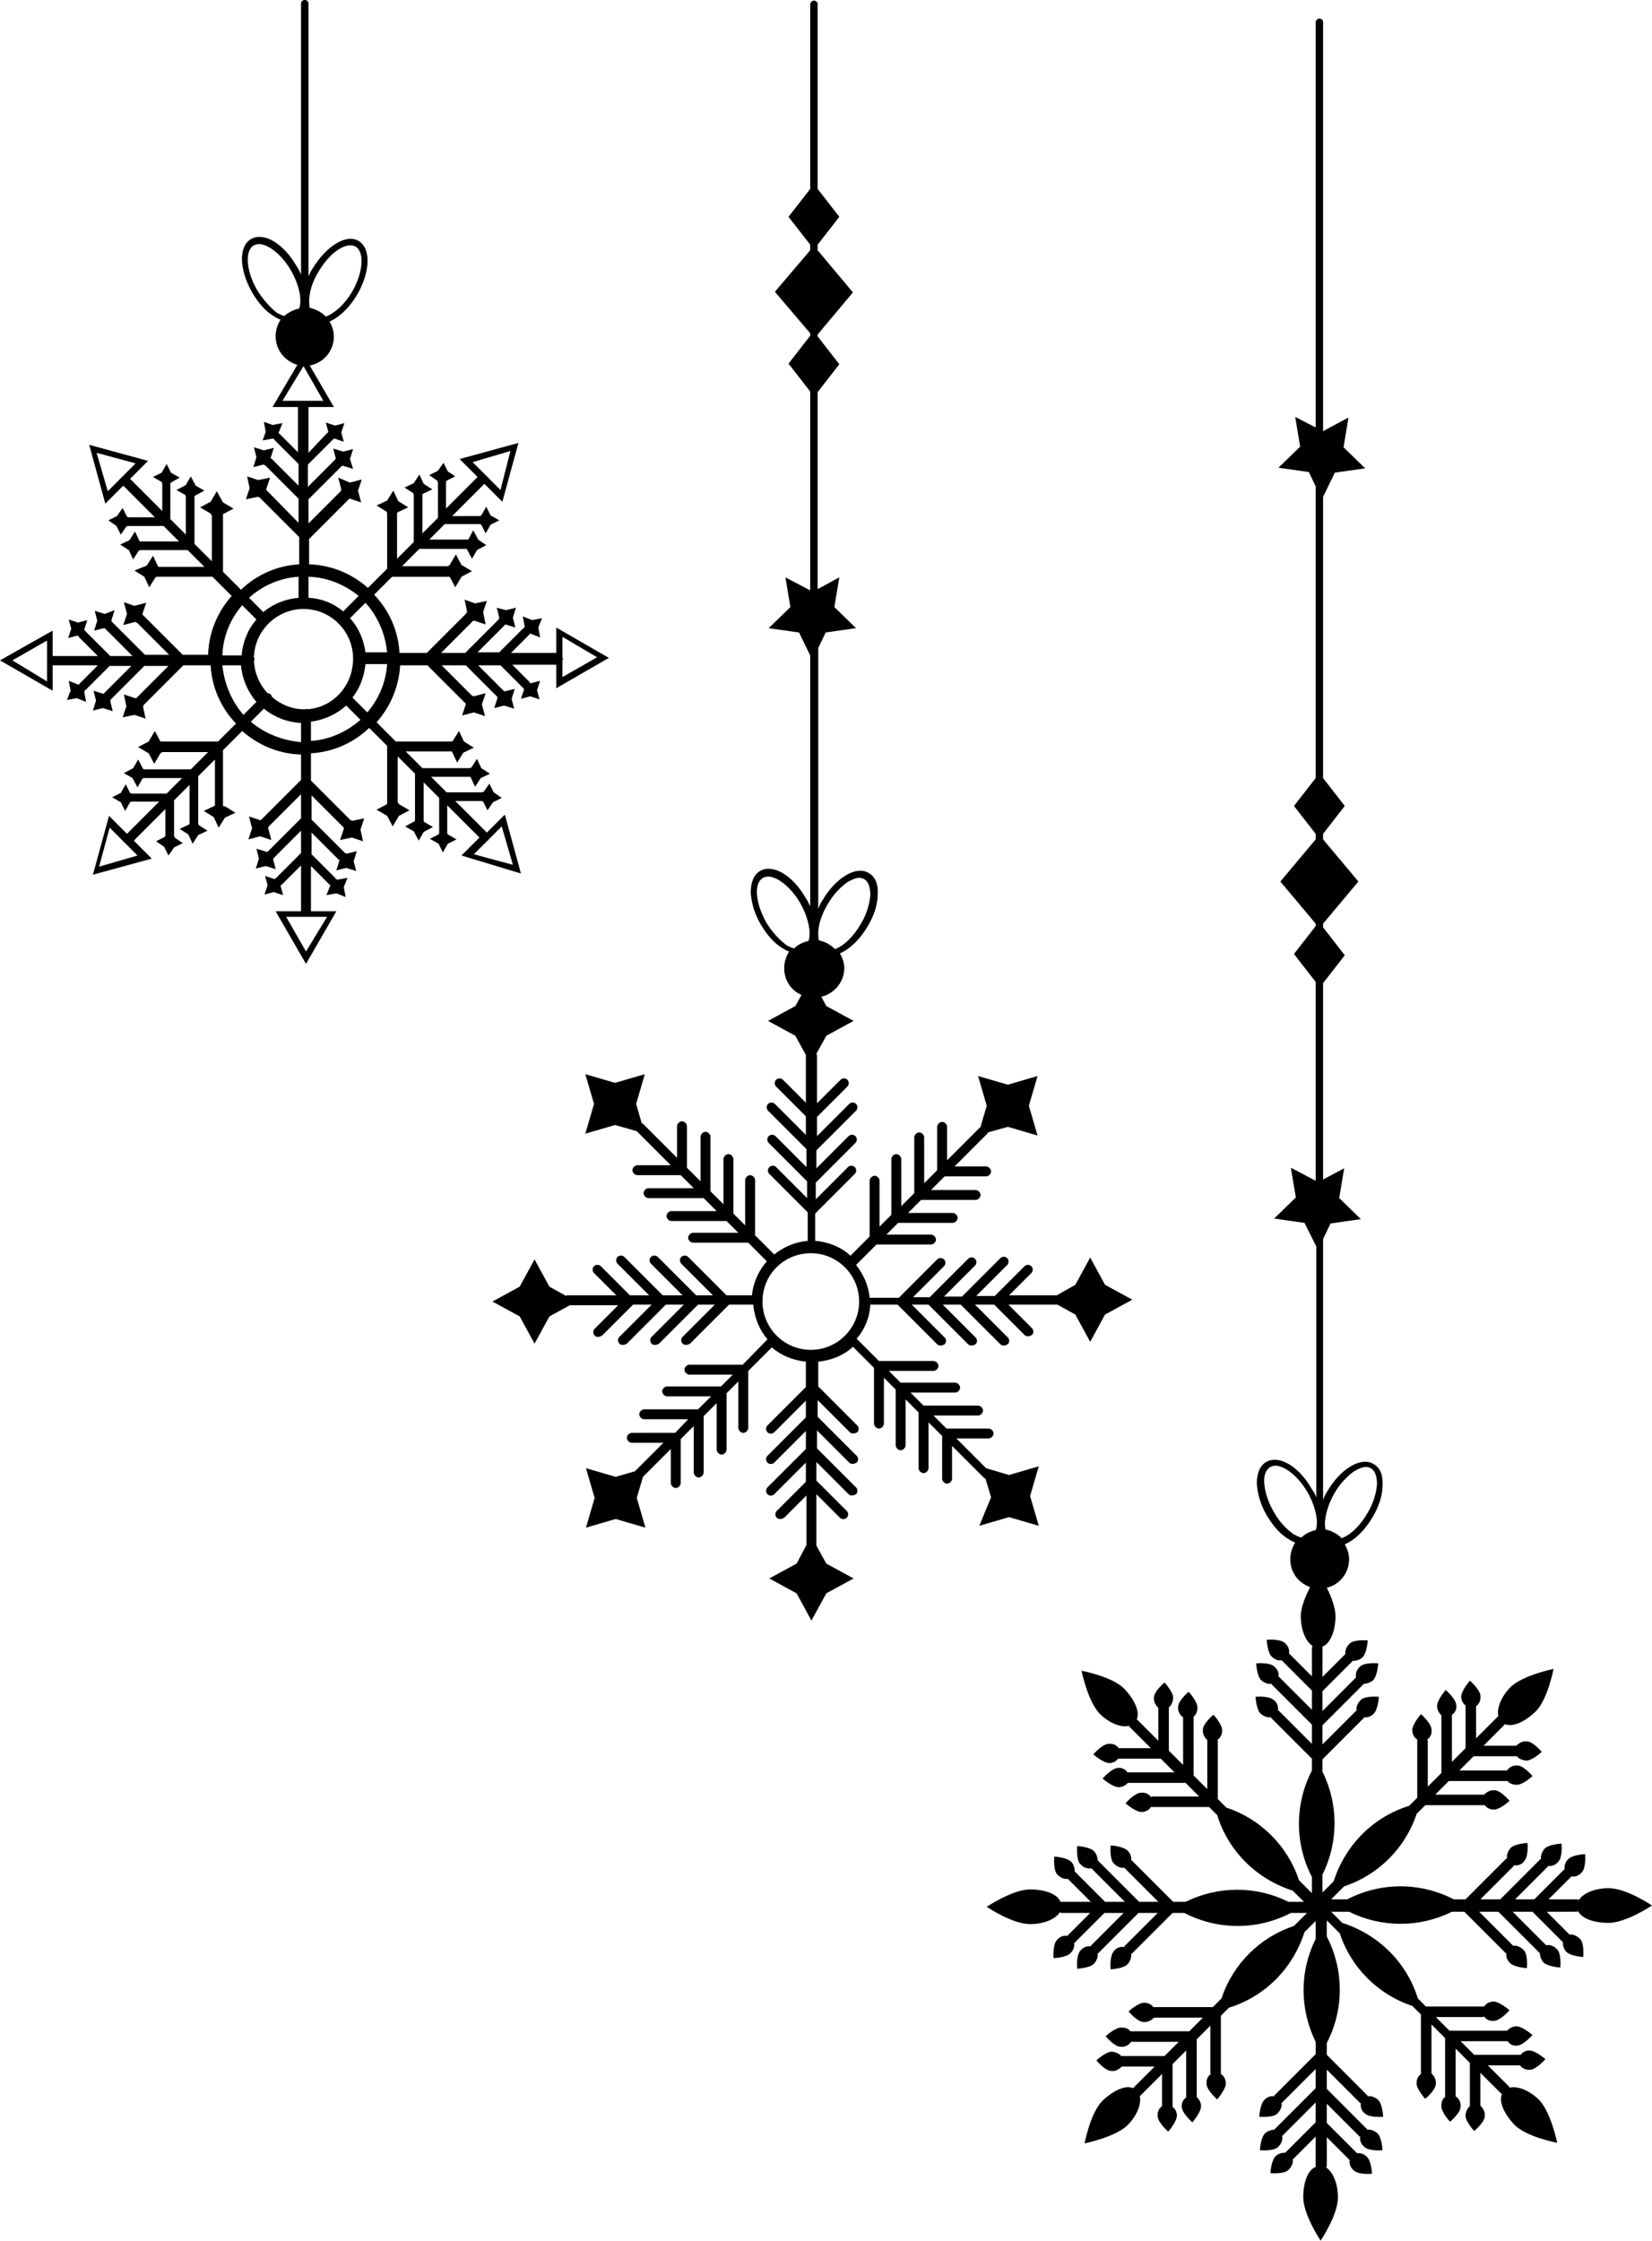 <?xml version="1.0" encoding="UTF-8"?>
<!DOCTYPE svg PUBLIC '-//W3C//DTD SVG 1.0//EN'
          'http://www.w3.org/TR/2001/REC-SVG-20010904/DTD/svg10.dtd'>
<svg height="361.7" preserveAspectRatio="xMidYMid meet" version="1.0" viewBox="0.0 -0.1 266.7 361.7" width="266.7" xmlns="http://www.w3.org/2000/svg" xmlns:xlink="http://www.w3.org/1999/xlink" zoomAndPan="magnify"
><g id="change1_1"
  ><path d="M158.1,246.2l4.8-1.4l4.8,1.4l-1.4-4.8l1.4-4.8l-4.8,1.4l-3.7-1.1l-4.8-4.8h5.2c0.4,0,0.8-0.4,0.8-0.8 c0-0.4-0.4-0.8-0.8-0.8h-6.8l-2.1-2.1h7.2c0.4,0,0.8-0.4,0.8-0.8c0-0.4-0.4-0.8-0.8-0.8h-8.8l-2.1-2.1h7.2c0.4,0,0.8-0.4,0.8-0.8 c0-0.4-0.4-0.8-0.8-0.8h-8.8l-1.9-1.9h7.2c0.4,0,0.8-0.4,0.8-0.8c0-0.4-0.4-0.8-0.8-0.8h-8.8l-3.6-3.6c1.3-1.5,2.1-3.4,2.2-5.5h4.4 l6.4,6.4c0.2,0.2,0.4,0.2,0.6,0.2c0.2,0,0.4-0.1,0.6-0.2c0.3-0.3,0.3-0.8,0-1.1l-5.3-5.3h2.7l6.4,6.4c0.2,0.2,0.4,0.2,0.6,0.2 s0.4-0.1,0.6-0.2c0.3-0.3,0.3-0.8,0-1.1l-5.3-5.3h2.9l6.4,6.4c0.2,0.2,0.4,0.2,0.6,0.2s0.4-0.1,0.6-0.2c0.3-0.3,0.3-0.8,0-1.1 l-5.3-5.3h3.1l4.9,4.9c0.2,0.2,0.4,0.2,0.6,0.2s0.4-0.1,0.6-0.2c0.3-0.3,0.3-0.8,0-1.1l-3.8-3.8h7.8c0,0,0.1,0,0.1,0l2.9,1.6 l2.4,4.4l2.4-4.4l4.4-2.4l-4.4-2.4l-2.4-4.4l-2.4,4.4l-3,1.7h-7.7l3.6-3.6c0.3-0.3,0.3-0.8,0-1.1c-0.3-0.3-0.8-0.3-1.1,0l-4.8,4.8 h-3l5-5c0.3-0.3,0.3-0.8,0-1.1c-0.3-0.3-0.8-0.3-1.1,0l-6.2,6.2h-2.9l5-5c0.3-0.3,0.3-0.8,0-1.1c-0.3-0.3-0.8-0.3-1.1,0l-6.2,6.2 h-2.7l5-5c0.3-0.3,0.3-0.8,0-1.1c-0.3-0.3-0.8-0.3-1.1,0l-6.2,6.2h-4.7c-0.2-2-1-3.8-2.2-5.3l3.3-3.3h8.8c0.4,0,0.8-0.4,0.8-0.8 c0-0.4-0.4-0.8-0.8-0.8h-7.2l1.9-1.9h8.8c0.4,0,0.8-0.4,0.8-0.8c0-0.4-0.4-0.8-0.8-0.8h-7.2l2.1-2.1h8.8c0.4,0,0.8-0.4,0.8-0.8 s-0.4-0.8-0.8-0.8h-7.2l2.2-2.2h6.7c0.4,0,0.8-0.4,0.8-0.8c0-0.4-0.4-0.8-0.8-0.8h-5.1l5.3-5.3c0.1-0.1,0-0.1,0.1-0.2l3.2-0.9 l4.8,1.4l-1.4-4.8l1.4-4.8l-4.8,1.4l-4.8-1.4l1.4,4.8l-1,3.4c0,0,0,0,0,0l-5.4,5.4v-5.4c0-0.4-0.4-0.8-0.8-0.8s-0.8,0.4-0.8,0.8v7 l-2.1,2.1v-7.4c0-0.4-0.4-0.8-0.8-0.8s-0.8,0.4-0.8,0.8v9l-2.1,2.1V187c0-0.4-0.4-0.8-0.8-0.8s-0.8,0.4-0.8,0.8v9l-1.9,1.9v-7.4 c0-0.4-0.4-0.8-0.8-0.8s-0.8,0.4-0.8,0.8v9l-3.1,3.1c-1.5-1.4-3.5-2.2-5.7-2.4v-4.4l6.4-6.4c0.3-0.3,0.3-0.8,0-1.1 c-0.3-0.3-0.8-0.3-1.1,0l-5.2,5.2v-2.7l6.4-6.4c0.3-0.3,0.3-0.8,0-1.1c-0.3-0.3-0.8-0.3-1.1,0l-5.2,5.2v-2.9l6.4-6.4 c0.3-0.3,0.3-0.8,0-1.1c-0.3-0.3-0.8-0.3-1.1,0l-5.2,5.2v-3.1l4.9-4.9c0.3-0.3,0.3-0.8,0-1.1c-0.3-0.3-0.8-0.3-1.1,0l-3.8,3.8v-7.8 c0-0.1-0.1-0.1-0.1-0.2l1.6-2.9l4.4-2.4l-4.4-2.4l-0.8-1.5c2.1-0.5,3.7-2.4,3.7-4.6c0-0.9-0.3-1.7-0.7-2.4c1.6-0.7,3.2-2.2,4.5-4.4 c1-1.7,1.6-3.5,1.6-5.1c0.1-1.7-0.4-2.9-1.5-3.5c-1-0.6-2.4-0.4-3.8,0.5c-1.3,0.8-2.6,2.2-3.6,3.9c-0.3,0.4-0.5,0.9-0.7,1.4v-42.1 l1.2-2.5l4.9-0.7l-3.5-3.4l0.8-4.8L132,95V63.2l3.5-4.5l-3.5-4.5v-0.3l5.7-6.8l-5.7-6.8v-0.9l3.5-4.5l-3.5-4.5V0.6 c0-0.4-0.3-0.6-0.6-0.6s-0.6,0.3-0.6,0.6v29.8l-3.5,4.5l3.5,4.5v0.9l-5.7,6.7l5.7,6.7v0.4l-3.5,4.5l3.5,4.5v32.1l-4-2.1l0.8,4.8 l-3.5,3.4l4.9,0.7l1.8,3.7v40.5c-0.2-0.4-0.4-0.9-0.7-1.3c-2.1-3.7-5.3-5.6-7.4-4.4c-1,0.6-1.5,1.8-1.5,3.5c0.1,1.6,0.6,3.4,1.6,5.1 c1,1.7,2.2,3.1,3.6,3.9c0.3,0.2,0.7,0.4,1,0.5c-0.5,0.8-0.8,1.7-0.8,2.7c0,1.9,1.1,3.6,2.8,4.3l-1,1.8l-4.4,2.4l4.4,2.4l1.7,3.1 c0,0,0,0,0,0v7.7l-3.7-3.7c-0.3-0.3-0.8-0.3-1.1,0c-0.3,0.3-0.3,0.8,0,1.1l4.8,4.8v3l-5-5c-0.3-0.3-0.8-0.3-1.1,0 c-0.3,0.3-0.3,0.8,0,1.1l6.2,6.2v2.9l-5-5c-0.3-0.3-0.8-0.3-1.1,0c-0.3,0.3-0.3,0.8,0,1.1l6.2,6.2v2.7l-5-5c-0.3-0.3-0.8-0.3-1.1,0 c-0.3,0.3-0.3,0.8,0,1.1l6.2,6.2v4.6c-2.1,0.2-3.9,1-5.4,2.2l-3.1-3.1v-8.9c0-0.4-0.4-0.8-0.8-0.8c-0.4,0-0.8,0.4-0.8,0.8v7.3 l-1.9-1.9v-8.8c0-0.4-0.4-0.8-0.8-0.8c-0.4,0-0.8,0.4-0.8,0.8v7.3l-2.1-2.1v-8.8c0-0.4-0.4-0.8-0.8-0.8c-0.4,0-0.8,0.4-0.8,0.8v7.2 l-2.2-2.2v-6.7c0-0.4-0.4-0.8-0.8-0.8c-0.4,0-0.8,0.4-0.8,0.8v5.1l-5.5-5.5c0,0-0.1,0-0.2-0.1l-0.9-3.1l1.4-4.8l-4.8,1.4l-4.8-1.4 l1.4,4.8l-1.4,4.8l4.8-1.4l3.5,1l5.5,5.5h-5.4c-0.4,0-0.8,0.4-0.8,0.8s0.4,0.8,0.8,0.8h7l2.1,2.1h-7.3c-0.4,0-0.8,0.4-0.8,0.8 s0.4,0.8,0.8,0.8h8.9l2.1,2.1h-7.3c-0.4,0-0.8,0.4-0.8,0.8c0,0.4,0.4,0.8,0.8,0.8h8.9l1.9,1.9h-7.3c-0.4,0-0.8,0.4-0.8,0.8 s0.4,0.8,0.8,0.8h8.9l3,3c-1.3,1.5-2.2,3.4-2.4,5.5h-4.1l-6.2-6.2c-0.3-0.3-0.8-0.3-1.1,0c-0.3,0.3-0.3,0.8,0,1.1l5.1,5.1h-2.7 l-6.2-6.2c-0.3-0.3-0.8-0.3-1.1,0c-0.3,0.3-0.3,0.8,0,1.1l5.1,5.1H107l-6.2-6.2c-0.3-0.3-0.8-0.3-1.1,0c-0.3,0.3-0.3,0.8,0,1.1 l5.1,5.1h-3.1l-4.7-4.7c-0.3-0.3-0.8-0.3-1.1,0c-0.3,0.3-0.3,0.8,0,1.1l3.6,3.6h-8c0,0-0.1,0-0.1,0.1l-2.7-1.5l-2.4-4.4l-2.4,4.4 l-4.4,2.4l4.4,2.4l2.4,4.4l2.4-4.4l3.3-1.8h7.8l-3.8,3.8c-0.3,0.3-0.3,0.8,0,1.1c0.2,0.2,0.4,0.2,0.6,0.2s0.4-0.1,0.6-0.2l5-5h3 l-5.2,5.2c-0.3,0.3-0.3,0.8,0,1.1c0.2,0.2,0.4,0.2,0.6,0.2s0.4-0.1,0.6-0.2l6.3-6.3h2.9l-5.2,5.2c-0.3,0.3-0.3,0.8,0,1.1 c0.2,0.2,0.4,0.2,0.6,0.2c0.2,0,0.4-0.1,0.6-0.2l6.3-6.3h2.7l-5.2,5.2c-0.3,0.3-0.3,0.8,0,1.1c0.2,0.2,0.4,0.2,0.6,0.2 s0.4-0.1,0.6-0.2l6.3-6.3h3.9c0.2,2.1,1,4.1,2.3,5.6l-4,4.1h-8.6c-0.4,0-0.8,0.4-0.8,0.8c0,0.4,0.4,0.8,0.8,0.8h7l-1.9,1.9h-8.7 c-0.4,0-0.8,0.4-0.8,0.8s0.4,0.8,0.8,0.8h7.1l-2.1,2.1h-8.7c-0.4,0-0.8,0.4-0.8,0.8c0,0.4,0.4,0.8,0.8,0.8h7.1l-2.1,2.2H102 c-0.4,0-0.8,0.4-0.8,0.8c0,0.4,0.4,0.8,0.8,0.8h5.1l-4.6,4.6l-3.1,0.9l-4.8-1.4l1.4,4.8l-1.4,4.8l4.8-1.4l4.8,1.4l-1.4-4.8l1-3.4 l4.5-4.5v5.5c0,0.4,0.4,0.8,0.8,0.8c0.4,0,0.8-0.4,0.8-0.8v-7.1l2.1-2.1v7.5c0,0.4,0.4,0.8,0.8,0.8c0.4,0,0.8-0.4,0.8-0.8v-9.1 l2.1-2.1v7.5c0,0.4,0.4,0.8,0.8,0.8c0.4,0,0.8-0.4,0.8-0.8v-9.1l1.9-1.9v7.5c0,0.4,0.4,0.8,0.8,0.8s0.8-0.4,0.8-0.8v-9.2l3.8-3.8 c1.5,1.3,3.4,2.1,5.5,2.3v4.1l-6.2,6.2c-0.3,0.3-0.3,0.8,0,1.1c0.3,0.3,0.8,0.3,1.1,0l5.1-5.1v2.7l-6.2,6.2c-0.3,0.3-0.3,0.8,0,1.1 c0.3,0.3,0.8,0.3,1.1,0l5.1-5.1v2.9l-6.2,6.2c-0.3,0.3-0.3,0.8,0,1.1c0.3,0.3,0.8,0.3,1.1,0l5.1-5.1v3.1l-4.7,4.7 c-0.3,0.3-0.3,0.8,0,1.1c0.2,0.2,0.4,0.2,0.6,0.2c0.2,0,0.4-0.1,0.6-0.2l3.6-3.6v8l-1.6,3l-4.4,2.4l4.4,2.4l2.4,4.4l2.4-4.4l4.4-2.4 l-4.4-2.4l-1.6-2.9c0,0,0,0,0,0v-8.3l3.8,3.8c0.3,0.3,0.8,0.3,1.1,0c0.3-0.3,0.3-0.8,0-1.1l-4.9-4.9v-3l5.2,5.2 c0.2,0.2,0.4,0.2,0.6,0.2s0.4-0.1,0.6-0.2c0.3-0.3,0.3-0.8,0-1.1l-6.3-6.3v-2.9l5.2,5.2c0.2,0.2,0.4,0.2,0.6,0.2s0.4-0.1,0.6-0.2 c0.3-0.3,0.3-0.8,0-1.1l-6.3-6.3v-2.7l5.2,5.2c0.2,0.2,0.4,0.2,0.6,0.2s0.4-0.1,0.6-0.2c0.3-0.3,0.3-0.8,0-1.1l-6.3-6.3v-4 c2.1-0.2,4.1-1,5.6-2.4l3.4,3.4v9c0,0.4,0.4,0.8,0.8,0.8s0.8-0.4,0.8-0.8v-7.4l1.9,1.9v9c0,0.4,0.4,0.8,0.8,0.8s0.8-0.4,0.8-0.8 v-7.4l2.1,2.1v9c0,0.4,0.4,0.8,0.8,0.8c0.4,0,0.8-0.4,0.8-0.8v-7.4l2.2,2.2v6.9c0,0.4,0.4,0.8,0.8,0.8s0.8-0.4,0.8-0.8v-5.3l5.2,5.2 c0,0,0.1,0,0.2,0.1l0.9,3L158.1,246.2z M133.6,145.9c0.9-1.6,2.1-2.8,3.2-3.6c0.7-0.4,1.4-0.7,1.9-0.7c0.3,0,0.6,0.1,0.8,0.2 c0.7,0.4,1,1.3,1,2.6c-0.1,1.4-0.6,3.1-1.5,4.6c-1.2,2.1-2.8,3.6-4.2,4.1c-0.7-0.7-1.6-1.2-2.6-1.4c-0.1-0.4-0.1-0.8-0.1-1.2 C132.1,149.1,132.7,147.4,133.6,145.9z M123.7,148.8c-0.9-1.6-1.4-3.2-1.5-4.6c-0.1-1.3,0.3-2.2,1-2.6c0.2-0.1,0.5-0.2,0.8-0.2 c1.5,0,3.7,1.7,5.2,4.3v0c0.9,1.6,1.4,3.2,1.5,4.6c0,0.6,0,1.1-0.2,1.5c-0.9,0.2-1.7,0.6-2.3,1.2c-0.4-0.1-0.8-0.3-1.2-0.5 C125.8,151.6,124.6,150.3,123.7,148.8z M130.9,202.2c4.3,0,7.8,3.5,7.8,7.8c0,4.3-3.5,7.8-7.8,7.8c-4.3,0-7.8-3.5-7.8-7.8 C123.1,205.6,126.6,202.2,130.9,202.2z M254.7,308.3C254.7,308.3,254.7,308.3,254.7,308.3c0.6,1.3,2.6,2,5,2c2.8,0,7-2.8,7-2.8 s-4.1-2.8-7-2.8c-2.2,0-4.1,0.8-4.8,1.9c-0.1,0-0.2-0.1-0.2-0.1H250l3.7-3.7c0.6,0.1,1.2-0.1,1.7-0.7c0.7-0.8,0.5-2.9,0.5-2.9 s-2.2,0.1-2.8,0.9c-0.4,0.4-0.6,1-0.5,1.5l-4.9,4.9h-3.1l5.3-5.3c0,0,0-0.1,0-0.1c0.6,0.1,1.2-0.1,1.7-0.7c0.7-0.8,0.5-2.9,0.5-2.9 s-2.2,0.1-2.8,0.9c-0.4,0.5-0.6,1.1-0.5,1.6c0,0-0.1,0-0.1,0l-6.5,6.5H239l5.3-5.3c0.1-0.1,0.1-0.2,0.1-0.2c0.6,0.1,1.3-0.1,1.7-0.7 c0.7-0.8,0.5-2.9,0.5-2.9s-2.2,0.1-2.8,0.9c-0.4,0.5-0.6,1.1-0.5,1.6c-0.1,0-0.1,0-0.2,0.1l-6.5,6.5h-1.9c-5.4-2.8-11.8-2.8-17.2,0 h-2.6l2.1-2.1c5.5-1.8,9.9-6.2,11.7-11.7l1.4-1.4h9.5c0,0,0,0,0.1,0c0.3,0.4,0.8,0.7,1.4,0.7c1,0.1,2.6-1.4,2.6-1.4 s-1.4-1.7-2.4-1.7c-0.7-0.1-1.3,0.3-1.7,0.7c0,0,0,0-0.1,0h-7.8l2.2-2.2h9.5c0,0,0,0,0,0c0.3,0.4,0.8,0.6,1.4,0.6 c1,0.1,2.6-1.4,2.6-1.4s-1.4-1.7-2.4-1.7c-0.7-0.1-1.4,0.3-1.7,0.8h-7.7l2.3-2.3h7c0.3,0.4,0.8,0.6,1.4,0.7c1,0.1,2.6-1.4,2.6-1.4 s-1.4-1.7-2.4-1.7c-0.7-0.1-1.3,0.3-1.7,0.7h-5.3l3.4-3.4c0,0,0,0,0-0.1c1.3,0.6,3.3-0.4,5-2c2-2,2.9-6.9,2.9-6.9s-4.9,1-6.9,2.9 c-1.6,1.6-2.3,3.5-2,4.8c-0.1,0-0.2,0-0.2,0.1l-3.4,3.4v-5.2c0.5-0.3,0.8-1,0.7-1.7c-0.1-1-1.7-2.4-1.7-2.4s-1.4,1.6-1.4,2.6 c0,0.6,0.3,1.1,0.7,1.4v6.9l-2.2,2.2v-7.5c0,0,0-0.1,0-0.1c0.5-0.3,0.8-0.9,0.7-1.6c-0.1-1-1.7-2.4-1.7-2.4s-1.4,1.6-1.4,2.6 c0,0.6,0.3,1.1,0.7,1.5c0,0,0,0.1,0,0.1v9.2l-2.2,2.2V281c0-0.1,0-0.2-0.1-0.3c0.5-0.3,0.8-0.9,0.7-1.7c-0.1-1-1.7-2.4-1.7-2.4 s-1.4,1.6-1.4,2.6c0,0.6,0.3,1.2,0.8,1.5c0,0.1,0,0.1,0,0.2v9.2l-1.3,1.3c-5.8,1.8-10.3,6.3-12.2,12.2l-1.8,1.8v-2.9 c2.6-5.2,2.6-11.4,0-16.6v-2l6.7-6.7c0,0,0,0,0-0.1c0.5,0.1,1.1-0.1,1.5-0.5c0.8-0.7,0.9-2.8,0.9-2.8s-2.2-0.2-2.9,0.5 c-0.5,0.5-0.8,1.1-0.7,1.7c0,0,0,0,0,0l-5.5,5.5v-3.1l6.7-6.7c0,0,0,0,0,0c0.5,0,1-0.2,1.4-0.5c0.8-0.7,0.9-2.8,0.9-2.8 s-2.2-0.2-2.9,0.5c-0.6,0.5-0.8,1.2-0.7,1.8l-5.4,5.4v-3.2l4.9-4.9c0.5,0,1-0.1,1.5-0.5c0.8-0.7,0.9-2.8,0.9-2.8s-2.2-0.2-2.9,0.5 c-0.5,0.5-0.8,1.1-0.7,1.7l-3.7,3.7v-4.8c0,0,0,0,0-0.1c1.3-0.5,2.1-2.6,2.1-4.9c0-1.4-0.7-3.2-1.4-4.6c2.1-0.5,3.6-2.4,3.6-4.6 c0-0.9-0.3-1.7-0.7-2.4c1.6-0.7,3.2-2.2,4.5-4.4c1-1.7,1.6-3.5,1.6-5.1c0.1-1.7-0.4-2.9-1.5-3.5c-1-0.6-2.4-0.4-3.8,0.5 c-1.3,0.8-2.6,2.2-3.6,3.9c-0.3,0.4-0.5,0.9-0.7,1.4v-42.1l1.2-2.5l4.9-0.7l-3.5-3.4l0.8-4.8l-3.4,1.8v-31.7l3.5-4.5l-3.5-4.5V149 l5.7-6.8l-5.7-6.8v-0.9l3.5-4.5l-3.5-4.5V80.1l1.9-3.9l4.9-0.7l-3.5-3.4l0.8-4.8l-4.1,2.2V3.5c0-0.4-0.3-0.6-0.6-0.6 s-0.6,0.3-0.6,0.6v65.4l-3.3-1.7l0.8,4.8l-3.5,3.4l4.9,0.7l1.1,2.3v47.1l-3.5,4.5l3.5,4.5v0.9l-5.7,6.8l5.7,6.8v0.4l-3.5,4.5 l3.5,4.5v32.1l-4-2.1l0.8,4.8l-3.5,3.4l4.9,0.7l1.9,3.8v40.5c-0.2-0.5-0.4-0.9-0.7-1.3c-2.1-3.7-5.3-5.6-7.4-4.4 c-1,0.6-1.5,1.8-1.5,3.5c0.1,1.6,0.6,3.4,1.6,5.1c1,1.7,2.2,3.1,3.6,3.9c0.3,0.2,0.7,0.4,1,0.5c-0.5,0.8-0.8,1.7-0.8,2.7 c0,2.1,1.3,3.8,3.2,4.5c-0.7,1.4-1.5,3.2-1.5,4.7c0,2.2,0.8,4.1,1.9,4.8c0,0.1-0.1,0.2-0.1,0.2v4.7l-3.7-3.7 c0.1-0.6-0.1-1.2-0.7-1.7c-0.8-0.7-2.9-0.5-2.9-0.5s0.1,2.2,0.9,2.8c0.4,0.4,1,0.6,1.5,0.5l4.9,4.9v3.1l-5.3-5.3c0,0-0.1,0-0.1,0 c0.1-0.6-0.1-1.2-0.7-1.7c-0.8-0.7-2.9-0.5-2.9-0.5s0.1,2.2,0.9,2.8c0.5,0.4,1.1,0.6,1.6,0.5c0,0,0,0.1,0,0.1l6.5,6.5v3.1l-5.3-5.3 c-0.1-0.1-0.2-0.1-0.2-0.1c0.1-0.6-0.1-1.3-0.7-1.7c-0.8-0.7-2.9-0.5-2.9-0.5s0.1,2.2,0.9,2.8c0.5,0.4,1.1,0.6,1.6,0.5 c0,0.1,0,0.1,0.1,0.2l6.5,6.5v1.9c-2.8,5.4-2.8,11.8,0,17.2v2.6l-2.1-2.1c-1.8-5.5-6.2-9.9-11.7-11.7l-1.4-1.4v-9.5c0,0,0,0,0-0.1 c0.4-0.3,0.7-0.8,0.7-1.4c0.1-1-1.4-2.6-1.4-2.6s-1.7,1.4-1.7,2.4c-0.1,0.7,0.3,1.3,0.7,1.7c0,0,0,0,0,0.1v7.8l-2.2-2.2V277 c0,0,0,0,0,0c0.4-0.3,0.6-0.8,0.6-1.4c0.1-1-1.4-2.6-1.4-2.6s-1.7,1.4-1.7,2.4c-0.1,0.7,0.3,1.4,0.8,1.7v7.7l-2.3-2.3v-7 c0.4-0.3,0.6-0.8,0.7-1.4c0.1-1-1.4-2.6-1.4-2.6s-1.7,1.4-1.7,2.4c-0.1,0.7,0.3,1.3,0.7,1.7v5.3l-3.4-3.4c0,0,0,0-0.1,0 c0.6-1.3-0.4-3.3-2-5c-2-2-6.9-2.9-6.9-2.9s1,4.9,2.9,6.9c1.6,1.6,3.5,2.3,4.8,2c0,0.1,0,0.2,0.1,0.2l3.4,3.4h-5.2 c-0.3-0.5-1-0.8-1.7-0.7c-1,0.1-2.4,1.7-2.4,1.7s1.6,1.4,2.6,1.4c0.6,0,1.1-0.3,1.4-0.7h6.9l2.2,2.2h-7.5c0,0-0.1,0-0.1,0 c-0.3-0.5-0.9-0.8-1.6-0.7c-1,0.1-2.4,1.7-2.4,1.7s1.6,1.4,2.6,1.4c0.6,0,1.1-0.3,1.5-0.7c0,0,0.1,0,0.1,0h9.2l2.2,2.2h-7.5 c-0.1,0-0.2,0-0.3,0.1c-0.3-0.5-0.9-0.8-1.7-0.7c-1,0.1-2.4,1.7-2.4,1.7s1.6,1.4,2.6,1.4c0.6,0,1.2-0.3,1.5-0.8c0.1,0,0.1,0,0.2,0 h9.2l1.3,1.3c1.8,5.8,6.3,10.3,12.2,12.2l1.8,1.8H208c-5.2-2.6-11.3-2.6-16.6,0h-2l-6.7-6.7c0,0,0,0-0.1,0c0.1-0.5-0.1-1.1-0.5-1.5 c-0.7-0.8-2.8-0.9-2.8-0.9s-0.2,2.2,0.5,2.9c0.5,0.5,1.1,0.8,1.7,0.7c0,0,0,0,0,0l5.5,5.5h-3.1l-6.7-6.7c0,0,0,0,0,0 c0-0.5-0.2-1-0.5-1.4c-0.7-0.8-2.8-0.9-2.8-0.9s-0.2,2.2,0.5,2.9c0.5,0.6,1.2,0.8,1.8,0.7l5.4,5.4h-3.2l-4.9-4.9 c0-0.5-0.1-1-0.5-1.5c-0.7-0.8-2.8-0.9-2.8-0.9s-0.2,2.2,0.5,2.9c0.5,0.5,1.1,0.8,1.7,0.7l3.7,3.7h-4.8c0,0,0,0-0.1,0 c-0.5-1.3-2.6-2-4.9-2c-2.8,0-7,2.8-7,2.8s4.1,2.8,7,2.8c2.2,0,4.1-0.8,4.8-1.9c0.1,0,0.2,0.1,0.2,0.1h4.7l-3.7,3.7 c-0.6-0.1-1.2,0.1-1.7,0.7c-0.7,0.8-0.5,2.9-0.5,2.9s2.2-0.1,2.8-0.9c0.4-0.4,0.6-1,0.5-1.5l4.9-4.9h3.1l-5.3,5.3c0,0,0,0.1,0,0.1 c-0.6-0.1-1.2,0.1-1.7,0.7c-0.7,0.8-0.5,2.9-0.5,2.9s2.2-0.1,2.8-0.9c0.4-0.5,0.6-1.1,0.5-1.6c0,0,0.1,0,0.1,0l6.5-6.5h3.1l-5.3,5.3 c-0.1,0.1-0.1,0.2-0.1,0.2c-0.6-0.1-1.3,0.1-1.7,0.7c-0.7,0.8-0.5,2.9-0.5,2.9s2.2-0.1,2.8-0.9c0.4-0.5,0.6-1.1,0.5-1.6 c0.1,0,0.1,0,0.2-0.1l6.5-6.5h1.9c5.4,2.8,11.8,2.8,17.2,0h2.6l-2.1,2.1c-5.5,1.8-9.9,6.2-11.7,11.7l-1.4,1.4h-9.5c0,0,0,0-0.1,0 c-0.3-0.4-0.8-0.7-1.4-0.7c-1-0.1-2.6,1.4-2.6,1.4s1.4,1.7,2.4,1.7c0.7,0.1,1.3-0.3,1.7-0.7c0,0,0,0,0.1,0h7.8l-2.2,2.2h-9.5 c0,0,0,0,0,0c-0.3-0.4-0.8-0.6-1.4-0.6c-1-0.1-2.6,1.4-2.6,1.4s1.4,1.7,2.4,1.7c0.7,0.1,1.4-0.3,1.7-0.8h7.7l-2.3,2.3h-7 c-0.3-0.4-0.8-0.6-1.4-0.7c-1-0.1-2.6,1.4-2.6,1.4s1.4,1.7,2.4,1.7c0.7,0.1,1.3-0.3,1.7-0.7h5.3l-3.4,3.4c0,0,0,0,0,0.1 c-1.3-0.6-3.3,0.4-5,2c-2,2-2.9,6.9-2.9,6.9s4.9-1,6.9-2.9c1.6-1.6,2.3-3.5,2-4.8c0.1,0,0.2,0,0.2-0.1l3.4-3.4v5.2 c-0.5,0.3-0.8,1-0.7,1.7c0.1,1,1.7,2.4,1.7,2.4s1.4-1.6,1.4-2.6c0-0.6-0.3-1.1-0.7-1.4v-6.9l2.2-2.2v7.5c0,0,0,0.1,0,0.1 c-0.5,0.3-0.8,0.9-0.7,1.6c0.1,1,1.7,2.4,1.7,2.4s1.4-1.6,1.4-2.6c0-0.6-0.3-1.1-0.7-1.5c0,0,0-0.1,0-0.1v-9.2l2.2-2.2v7.5 c0,0.1,0,0.2,0.1,0.3c-0.5,0.3-0.8,0.9-0.7,1.7c0.1,1,1.7,2.4,1.7,2.4s1.4-1.6,1.4-2.6c0-0.6-0.3-1.2-0.8-1.5c0-0.1,0-0.1,0-0.2 v-9.2l1.3-1.3c5.8-1.8,10.3-6.3,12.2-12.2l1.8-1.8v2.9c-2.6,5.2-2.6,11.3,0,16.6v2l-6.7,6.7c0,0,0,0,0,0.1c-0.5-0.1-1.1,0.1-1.5,0.5 c-0.8,0.7-0.9,2.8-0.9,2.8s2.2,0.2,2.9-0.5c0.5-0.5,0.8-1.1,0.7-1.7c0,0,0,0,0,0l5.5-5.5v3.1l-6.7,6.7c0,0,0,0,0,0 c-0.5,0-1,0.2-1.4,0.5c-0.8,0.7-0.9,2.8-0.9,2.8s2.2,0.2,2.9-0.5c0.6-0.5,0.8-1.2,0.7-1.8l5.4-5.4v3.2l-4.9,4.9 c-0.5,0-1,0.1-1.5,0.5c-0.8,0.7-0.9,2.8-0.9,2.8s2.2,0.2,2.9-0.5c0.5-0.5,0.8-1.1,0.7-1.7l3.7-3.7v4.8c0,0,0,0,0,0.1 c-1.3,0.5-2,2.6-2,4.9c0,2.8,2.8,7,2.8,7s2.8-4.1,2.8-7c0-2.2-0.8-4.1-1.9-4.8c0-0.1,0.1-0.2,0.1-0.2v-4.7l3.7,3.7 c-0.1,0.6,0.1,1.2,0.7,1.7c0.8,0.7,2.9,0.5,2.9,0.5s-0.1-2.2-0.9-2.8c-0.4-0.4-1-0.6-1.5-0.5l-4.9-4.9v-3.1l5.3,5.3c0,0,0.1,0,0.1,0 c-0.1,0.6,0.1,1.2,0.7,1.7c0.8,0.7,2.9,0.5,2.9,0.5s-0.1-2.2-0.9-2.8c-0.5-0.4-1.1-0.6-1.6-0.5c0,0,0-0.1,0-0.1l-6.5-6.5v-3.1 l5.3,5.3c0.1,0.1,0.2,0.1,0.2,0.1c-0.1,0.6,0.1,1.3,0.7,1.7c0.8,0.7,2.9,0.5,2.9,0.5s-0.1-2.2-0.9-2.8c-0.5-0.4-1.1-0.6-1.6-0.5 c0-0.1,0-0.1-0.1-0.2l-6.5-6.5v-1.9c2.8-5.4,2.8-11.8,0-17.2v-2.6l2.1,2.1c1.8,5.5,6.2,9.9,11.7,11.7l1.4,1.4v9.5c0,0,0,0,0,0.1 c-0.4,0.3-0.7,0.8-0.7,1.4c-0.1,1,1.4,2.6,1.4,2.6s1.7-1.4,1.7-2.4c0.1-0.7-0.3-1.3-0.7-1.7c0,0,0,0,0-0.1v-7.8l2.2,2.2v9.5 c0,0,0,0,0,0c-0.4,0.3-0.6,0.8-0.6,1.4c-0.1,1,1.4,2.6,1.4,2.6s1.7-1.4,1.7-2.4c0.1-0.7-0.3-1.4-0.8-1.7v-7.7l2.3,2.3v7 c-0.4,0.3-0.6,0.8-0.7,1.4c-0.1,1,1.4,2.6,1.4,2.6s1.7-1.4,1.7-2.4c0.1-0.7-0.3-1.3-0.7-1.7v-5.3l3.4,3.4c0,0,0,0,0.1,0 c-0.6,1.3,0.4,3.3,2,5c2,2,6.9,2.9,6.9,2.9s-1-4.9-2.9-6.9c-1.6-1.6-3.5-2.3-4.8-2c0-0.1,0-0.2-0.1-0.2l-3.4-3.4h5.2 c0.3,0.5,1,0.8,1.7,0.7c1-0.1,2.4-1.7,2.4-1.7s-1.6-1.4-2.6-1.4c-0.6,0-1.1,0.3-1.4,0.7H238l-2.2-2.2h7.5c0,0,0.1,0,0.1,0 c0.3,0.5,0.9,0.8,1.6,0.7c1-0.1,2.4-1.7,2.4-1.7s-1.6-1.4-2.6-1.4c-0.6,0-1.1,0.3-1.5,0.7c0,0-0.1,0-0.1,0h-9.2l-2.2-2.2h7.5 c0.1,0,0.2,0,0.3-0.1c0.3,0.5,0.9,0.8,1.7,0.7c1-0.1,2.4-1.7,2.4-1.7s-1.6-1.4-2.6-1.4c-0.6,0-1.2,0.3-1.5,0.8c-0.1,0-0.1,0-0.2,0 h-9.2l-1.3-1.3c-1.8-5.8-6.3-10.3-12.2-12.2l-1.8-1.8h2.9c5.2,2.6,11.4,2.6,16.6,0h2l6.7,6.7c0,0,0,0,0.1,0 c-0.1,0.5,0.1,1.1,0.5,1.5c0.7,0.8,2.8,0.9,2.8,0.9s0.2-2.2-0.5-2.9c-0.5-0.5-1.1-0.8-1.7-0.7c0,0,0,0,0,0l-5.5-5.5h3.1l6.7,6.7 c0,0,0,0,0,0c0,0.5,0.2,1,0.5,1.4c0.7,0.8,2.8,0.9,2.8,0.9s0.2-2.2-0.5-2.9c-0.5-0.6-1.2-0.8-1.8-0.7l-5.4-5.4h3.2l4.9,4.9 c0,0.5,0.1,1,0.5,1.5c0.7,0.8,2.8,0.9,2.8,0.9s0.2-2.2-0.5-2.9c-0.5-0.5-1.1-0.8-1.7-0.7l-3.7-3.7H254.7z M215.4,241 c0.9-1.6,2.1-2.8,3.2-3.6c0.7-0.4,1.4-0.7,1.9-0.7c0.3,0,0.6,0.1,0.8,0.2c0.7,0.4,1,1.3,1,2.6c-0.1,1.4-0.6,3.1-1.5,4.6 c-1.2,2.1-2.8,3.6-4.2,4.1c-0.7-0.7-1.6-1.2-2.6-1.4c-0.1-0.4-0.1-0.8-0.1-1.2C214,244.2,214.5,242.6,215.4,241z M205.6,243.9 c-0.9-1.6-1.4-3.2-1.5-4.6c-0.1-1.3,0.3-2.2,1-2.6c0.2-0.1,0.5-0.2,0.8-0.2c1.5,0,3.7,1.7,5.2,4.3c0.9,1.6,1.4,3.2,1.5,4.6 c0,0.6,0,1.1-0.2,1.5c-0.9,0.2-1.7,0.6-2.3,1.2c-0.4-0.1-0.8-0.3-1.2-0.5C207.6,246.7,206.5,245.5,205.6,243.9z M84.1,140.9 l-2.6-9.5l-2.9,2.9l-5.1-5.1h4.2c0,0,0,0,0.1,0l0.2,0.1l0.7,1.4l0.9-1.3l1.4-0.7l-1.3-0.9l-0.7-1.4l-0.9,1.3l-0.3,0.1c0,0,0,0-0.1,0 h-5.6l-2.5-2.5h6.2c0,0,0.1,0,0.1,0l0.1,0.1l0.7,1.5l0.9-1.4l1.5-0.7l-1.4-0.9l-0.7-1.5l-0.9,1.4l-0.3,0.1c0,0,0,0,0,0h-7.6 l-2.7-2.7h7.4c0,0,0,0,0,0l0.1,0.1l0.8,1.7l1-1.6l1.7-0.8l-1.6-1l-0.8-1.7l-1,1.6l-0.2,0.1c0,0,0,0,0,0h-9l-3.1-3.1 c2.2-2.5,3.6-5.7,3.8-9.2H69l6.2,6.2l0,0.1l-0.6,1.8l1.9-0.5l1.8,0.6l-0.5-1.9l0.6-1.8l-1.9,0.5l-0.3-0.1l-4.9-4.9h3.9l5.1,5.1 l0,0.2l-0.5,1.6l1.6-0.4l1.6,0.5l-0.4-1.6l0.5-1.6l-1.6,0.4l-0.2-0.1l-4.1-4.1h3.6l3.7,3.7c0,0,0,0,0,0l0.1,0.2l-0.5,1.5l1.5-0.4 l1.5,0.5l-0.4-1.5l0.5-1.5l-1.5,0.4l-0.2-0.1c0,0,0,0,0-0.1l-2.8-2.8h7.1v3.8l8.5-4.9l-8.5-4.9v4.1h-7.3l3-3c0,0,0-0.1,0-0.1l0.2,0 l1.5,0.6l-0.3-1.6l0.6-1.5l-1.6,0.3l-1.5-0.6l0.3,1.6l-0.1,0.3c0,0-0.1,0-0.1,0l-3.9,3.9h-3.5l4.4-4.4c0,0,0-0.1,0-0.1l0.1,0 l1.6,0.5l-0.4-1.6l0.5-1.6l-1.6,0.4L80.2,98l0.4,1.6l-0.1,0.3c0,0,0,0,0,0l-5.4,5.4h-3.9l5.2-5.2c0,0,0,0,0,0l0.2,0l1.8,0.6L78,98.7 l0.6-1.8l-1.9,0.4L75,96.7l0.4,1.9l-0.1,0.3c0,0,0,0,0,0l-6.4,6.4h-4.4c-0.2-3.6-1.7-6.9-4.1-9.4l2.9-2.9h9.2l0.1,0l0.9,1.7l1-1.7 l1.7-0.9l-1.7-1l-0.9-1.7l-1,1.7l-0.3,0.2h-7.4l2.8-2.8h7.6l0.1,0.1l0.8,1.5l0.8-1.4l1.5-0.8L77.2,87l-0.8-1.5L75.6,87L75.5,87h-6.2 l2.5-2.5h5.7c0,0,0,0,0,0l0.2,0.1l0.7,1.4l0.8-1.4l1.4-0.7l-1.4-0.8l-0.7-1.4l-0.8,1.4l-0.2,0.1c0,0,0,0-0.1,0h-4.4l5.2-5.2l2.9,2.9 l2.6-9.5l-9.5,2.6l2.9,2.9l-5.1,5.1v-4.2c0,0,0,0,0-0.1l0.1-0.2l1.4-0.7L72.3,76l-0.7-1.4l-0.9,1.3l-1.4,0.7l1.3,0.9l0.1,0.3 c0,0,0,0,0,0.1v5.6l-2.5,2.5v-6.2c0,0,0-0.1,0-0.1l0.1-0.1l1.5-0.7l-1.4-0.9l-0.7-1.5l-0.9,1.4l-1.5,0.7l1.4,0.9l0.1,0.3 c0,0,0,0,0,0v7.6l-2.7,2.7v-7.4c0,0,0,0,0,0l0.1-0.1l1.7-0.8l-1.6-1l-0.8-1.7l-1,1.6l-1.7,0.8l1.6,1l0.1,0.2c0,0,0,0,0,0v9l-3.1,3.1 c-2.6-2.3-5.9-3.7-9.5-3.8v-4.1l6.5-6.5l0.1,0l1.8,0.6l-0.5-1.9l0.6-1.8l-1.9,0.5L54.6,77l0.5,1.9L55,79.2l-5.2,5.2v-3.9l5.4-5.4 l0.2,0l1.6,0.5L56.5,74l0.5-1.6l-1.6,0.4l-1.6-0.5l0.4,1.6l-0.1,0.2l-4.4,4.4v-3.6l4.1-4.1c0,0,0,0,0,0l0.2-0.1l1.5,0.5l-0.4-1.5 l0.5-1.5l-1.5,0.4l-1.5-0.5l0.4,1.5l-0.1,0.2c0,0-0.1,0-0.1,0L49.8,73v-7.4h4.1l-3.9-6.7c2.2-0.4,3.9-2.3,3.9-4.7 c0-0.9-0.3-1.7-0.7-2.4c1.6-0.7,3.2-2.2,4.5-4.4c2.1-3.7,2.2-7.4,0.2-8.6c-2-1.2-5.2,0.8-7.4,4.4c-0.3,0.4-0.5,0.9-0.7,1.3v-44 c0-0.4-0.3-0.6-0.6-0.6c-0.4,0-0.6,0.3-0.6,0.6v43.7c-0.2-0.4-0.4-0.9-0.7-1.3c-2.1-3.7-5.3-5.6-7.4-4.4c-2,1.2-1.9,4.9,0.2,8.6 c1,1.7,2.2,3.1,3.6,3.9c0.3,0.2,0.7,0.4,1,0.5c-0.5,0.8-0.8,1.7-0.8,2.7c0,2.2,1.5,4,3.5,4.6L44,65.6h4.1v7.3l-3-3c0,0-0.1,0-0.1,0 l0-0.2l0.6-1.5l-1.6,0.3L42.6,68l0.3,1.6L42.4,71l1.6-0.3l0.3,0.1c0,0,0,0.1,0,0.1l3.9,3.9v3.5l-4.4-4.4c0,0-0.1,0-0.1,0l0-0.1 l0.5-1.6l-1.6,0.4L41,72.1l0.4,1.6l-0.5,1.6l1.6-0.4l0.3,0.1c0,0,0,0,0,0l5.4,5.4v3.9L43,79c0,0,0,0,0,0l0-0.2l0.6-1.8l-1.9,0.4 l-1.8-0.6l0.4,1.9l-0.6,1.8l1.9-0.4l0.3,0.1c0,0,0,0,0,0l6.4,6.4v4.4c-3.6,0.2-6.9,1.7-9.4,4.1l-2.9-2.9v-9.2l0-0.1l1.7-0.9l-1.7-1 L35,79.2l-1,1.7l-1.7,0.9l1.7,1l0.2,0.3v7.4l-2.8-2.8V80l0.1-0.1l1.5-0.8l-1.4-0.8l-0.8-1.5l-0.8,1.4L28.5,79l1.4,0.8L30,80v6.2 l-2.5-2.5V78c0,0,0,0,0,0l0.1-0.2L29,77l-1.4-0.8l-0.7-1.4l-0.8,1.4l-1.4,0.7l1.4,0.8l0.1,0.2c0,0,0,0,0,0.1v4.4l-5.2-5.2l2.9-2.9 l-9.5-2.6l2.6,9.5l2.9-2.9l5.1,5.1h-4.2c0,0,0,0-0.1,0l-0.2-0.1l-0.7-1.4l-0.9,1.3l-1.4,0.7l1.3,0.9l0.7,1.4l0.9-1.3l0.3-0.1 c0,0,0,0,0.1,0h5.6l2.5,2.5h-6.2c0,0-0.1,0-0.1,0l-0.1-0.1l-0.7-1.5l-0.9,1.4l-1.5,0.7l1.4,0.9l0.7,1.5l0.9-1.4l0.3-0.1c0,0,0,0,0,0 h7.6l2.7,2.7h-7.4c0,0,0,0,0,0l-0.1-0.1l-0.8-1.7l-1,1.6L21.7,92l1.6,1l0.8,1.7l1-1.6l0.2-0.1c0,0,0,0,0,0h9l3.1,3.1 c-2.3,2.6-3.7,5.9-3.8,9.5h-4.1l-6.5-6.5l0-0.1l0.6-1.8l-1.9,0.5L20,97.1l0.5,1.9l-0.6,1.8l1.9-0.5l0.3,0.1l5.2,5.2h-3.9l-5.4-5.4 l0-0.2l0.5-1.6L16.9,99l-1.6-0.5l0.4,1.6l-0.5,1.6l1.6-0.4l0.2,0.1l4.4,4.4h-3.6l-4.1-4.1c0,0,0,0,0,0l-0.1-0.2l0.5-1.5l-1.5,0.4 l-1.5-0.5l0.4,1.5l-0.5,1.5l1.5-0.4l0.2,0.1c0,0,0,0,0,0.1l3.1,3.1H8.5v-4.1L0,106.5l8.5,4.9v-4.1h7.3l-3,3c0,0,0,0.1,0,0.1l-0.2,0 l-1.5-0.6l0.3,1.6l-0.6,1.5l1.6-0.3l1.5,0.6l-0.3-1.6l0.1-0.3c0,0,0.1,0,0.1,0l3.9-3.9h3.5l-4.4,4.4c0,0,0,0.1,0,0.1l-0.1,0 l-1.6-0.5l0.4,1.6l-0.5,1.6l1.6-0.4l1.6,0.5l-0.4-1.6l0.1-0.3c0,0,0,0,0,0l5.4-5.4h3.9l-5.2,5.2c0,0,0,0,0,0l-0.2,0l-1.8-0.6 l0.4,1.9l-0.6,1.8l1.9-0.4l1.8,0.6l-0.4-1.9l0.1-0.3c0,0,0,0,0,0l6.4-6.4h4.4c0.2,3.6,1.7,6.9,4.1,9.4l-2.9,2.9h-9.2l-0.1,0 l-0.9-1.7l-1,1.7l-1.7,0.9l1.7,1l0.9,1.7l1-1.7l0.3-0.2h7.4l-2.8,2.8h-7.6l-0.1-0.1l-0.8-1.5l-0.8,1.4l-1.5,0.8l1.4,0.8l0.8,1.5 l0.8-1.4l0.2-0.1h6.2l-2.5,2.5h-5.7c0,0,0,0,0,0l-0.2-0.1l-0.7-1.4l-0.8,1.4l-1.4,0.7l1.4,0.8l0.7,1.4l0.8-1.4l0.2-0.1 c0,0,0,0,0.1,0h4.4l-5.2,5.2l-2.9-2.9l-2.6,9.5l9.5-2.6l-2.9-2.9l5.1-5.1v4.2c0,0,0,0,0,0.1l-0.1,0.2l-1.4,0.7l1.3,0.9l0.7,1.4 l0.9-1.3l1.4-0.7l-1.3-0.9l-0.1-0.3c0,0,0,0,0-0.1v-5.6l2.5-2.5v6.2c0,0,0,0.1,0,0.1l-0.1,0.1l-1.5,0.7l1.4,0.9l0.7,1.5l0.9-1.4 l1.5-0.7l-1.4-0.9l-0.1-0.3c0,0,0,0,0,0v-7.6l2.7-2.7v7.4c0,0,0,0,0,0l-0.1,0.1l-1.7,0.8l1.6,1l0.8,1.7l1-1.6l1.7-0.8l-1.6-1L36,130 c0,0,0,0,0,0v-9l3.1-3.1c2.6,2.3,5.9,3.7,9.5,3.8v4.1l-6.5,6.5l-0.1,0l-1.8-0.6l0.5,1.9l-0.6,1.8l1.9-0.5l1.8,0.6l-0.5-1.9l0.1-0.3 l5.2-5.2v3.9l-5.4,5.4l-0.2,0l-1.6-0.5l0.4,1.6l-0.5,1.6l1.6-0.4l1.6,0.5l-0.4-1.6l0.1-0.2l4.4-4.4v3.6l-4.1,4.1c0,0,0,0,0,0 l-0.2,0.1l-1.5-0.5l0.4,1.5l-0.5,1.5l1.5-0.4l1.5,0.5l-0.4-1.5l0.1-0.2c0,0,0,0,0.1,0l3.1-3.1v7.4h-4.1l4.9,8.5l4.9-8.5h-4.1v-7.3 l3,3c0,0,0.1,0,0.1,0l0,0.2l-0.6,1.5l1.6-0.3l1.5,0.6l-0.3-1.6l0.6-1.5l-1.6,0.3l-0.3-0.1c0,0,0-0.1,0-0.1l-3.9-3.9v-3.5l4.4,4.4 c0,0,0.1,0,0.1,0l0,0.1l-0.5,1.6l1.6-0.4l1.6,0.5l-0.4-1.6l0.5-1.6l-1.6,0.4l-0.3-0.1c0,0,0,0,0,0l-5.4-5.4v-3.9l5.2,5.2 c0,0,0,0,0,0l0,0.2l-0.6,1.8l1.9-0.4l1.8,0.6l-0.4-1.9l0.6-1.8l-1.9,0.4l-0.3-0.1c0,0,0,0,0,0l-6.4-6.4v-4.4 c3.6-0.2,6.9-1.7,9.4-4.1l2.9,2.9v9.3l0,0.1l-1.7,0.9l1.7,1l0.9,1.7l1-1.7l1.7-0.9l-1.7-1l-0.2-0.3v-7.4l2.8,2.8v7.6l-0.1,0.1 l-1.5,0.8l1.4,0.8l0.8,1.5l0.8-1.4l1.5-0.8l-1.4-0.8l-0.1-0.2v-6.2l2.5,2.5v5.7c0,0,0,0,0,0l-0.1,0.2l-1.4,0.7l1.4,0.8l0.7,1.4 l0.8-1.4l1.4-0.7l-1.4-0.8l-0.1-0.2c0,0,0,0,0-0.1v-4.4l5.2,5.2l-2.9,2.9L84.1,140.9z M82.4,72.7L80.8,79l-2.2-2.2c0,0,0,0,0-0.1 c0,0,0,0-0.1,0l-2.2-2.2L82.4,72.7z M51.4,43.8c1.5-2.6,3.6-4.3,5.2-4.3c0.3,0,0.6,0.1,0.8,0.2c1.5,0.9,1.2,4.2-0.5,7.2 C55.7,49,54,50.5,52.6,51c-0.7-0.7-1.6-1.2-2.6-1.4C49.7,48.1,50.1,45.9,51.4,43.8z M41.5,46.7c-1.8-3.1-2-6.4-0.5-7.2 c0.2-0.1,0.5-0.2,0.8-0.2c1.5,0,3.7,1.7,5.2,4.3c1.3,2.3,1.8,4.7,1.3,6.1c-0.9,0.2-1.7,0.6-2.4,1.2c-0.4-0.1-0.8-0.3-1.2-0.5 C43.6,49.5,42.4,48.2,41.5,46.7z M49,59l3.2,5.6H49c0,0,0,0-0.1,0s0,0-0.1,0h-3.2L49,59z M15.6,73l6.3,1.7l-2.2,2.2c0,0,0,0-0.1,0 c0,0,0,0,0,0.1l-2.2,2.2L15.6,73z M2,106.5l5.6-3.2v3.2c0,0,0,0,0,0.1s0,0,0,0.1v3.2L2,106.5z M16,139.8l1.7-6.3l2.2,2.2 c0,0,0,0,0,0.1c0,0,0,0,0.1,0l2.2,2.2L16,139.8z M49.4,153.5l-3.2-5.6h3.2c0,0,0,0,0.1,0s0,0,0.1,0h3.2L49.4,153.5z M59.3,114.9 l-2.4-2.4c1.2-1.5,1.9-3.4,2.1-5.4h3.5C62.3,110.1,61.1,112.8,59.3,114.9z M49.6,114.4c-0.1,0-0.1-0.1-0.1-0.1 c-0.1,0-0.2,0.1-0.2,0.1c-0.1,0-0.1,0-0.2,0c-2,0-3.8-0.8-5.2-2c0-0.1-0.1-0.3-0.2-0.4c-0.1-0.1-0.3-0.2-0.5-0.2 c-1.3-1.4-2.1-3.2-2.2-5.2c0-0.1,0.1-0.2,0.1-0.3c0-0.1-0.1-0.2-0.1-0.3c0.1-4.3,3.7-7.8,8-7.8c4.4,0,8,3.6,8,8 C57,110.7,53.7,114.1,49.6,114.4z M96.4,106l-5.6,3.2v-2.7c0-0.1,0.1-0.1,0.1-0.2s-0.1-0.1-0.1-0.2v0c0,0,0,0,0-0.1s0,0,0-0.1v-3.2 L96.4,106z M62.5,105.2H59c-0.3-2.1-1.1-4-2.5-5.5l2.5-2.5C61,99.4,62.2,102.2,62.5,105.2z M57.9,96.1l-2.5,2.5 c-1.5-1.3-3.5-2.1-5.6-2.2V93C52.9,93.1,55.7,94.3,57.9,96.1z M48.2,93v3.4c-2.2,0.2-4.1,1-5.7,2.3l-2.3-2.3 C42.3,94.5,45.1,93.2,48.2,93z M39.1,97.6l2.3,2.3c-1.4,1.6-2.2,3.6-2.4,5.8h-3.1C36,102.6,37.2,99.8,39.1,97.6z M35.9,107.3h3 c0.2,2.2,1.1,4.3,2.5,5.9l-2.1,2.1C37.4,113.1,36.2,110.3,35.9,107.3z M40.5,116.4l2.1-2.1c1.6,1.3,3.7,2.2,6,2.3v3.1 C45.5,119.4,42.7,118.3,40.5,116.4z M50.2,119.5v-3.1c2.2-0.3,4.1-1.2,5.7-2.6l2.3,2.3C56,118,53.3,119.3,50.2,119.5z M82.8,139.5 l-6.3-1.7l2.2-2.2c0,0,0,0,0.1,0c0,0,0,0,0-0.1l2.2-2.2L82.8,139.5z"
  /></g
></svg
>
